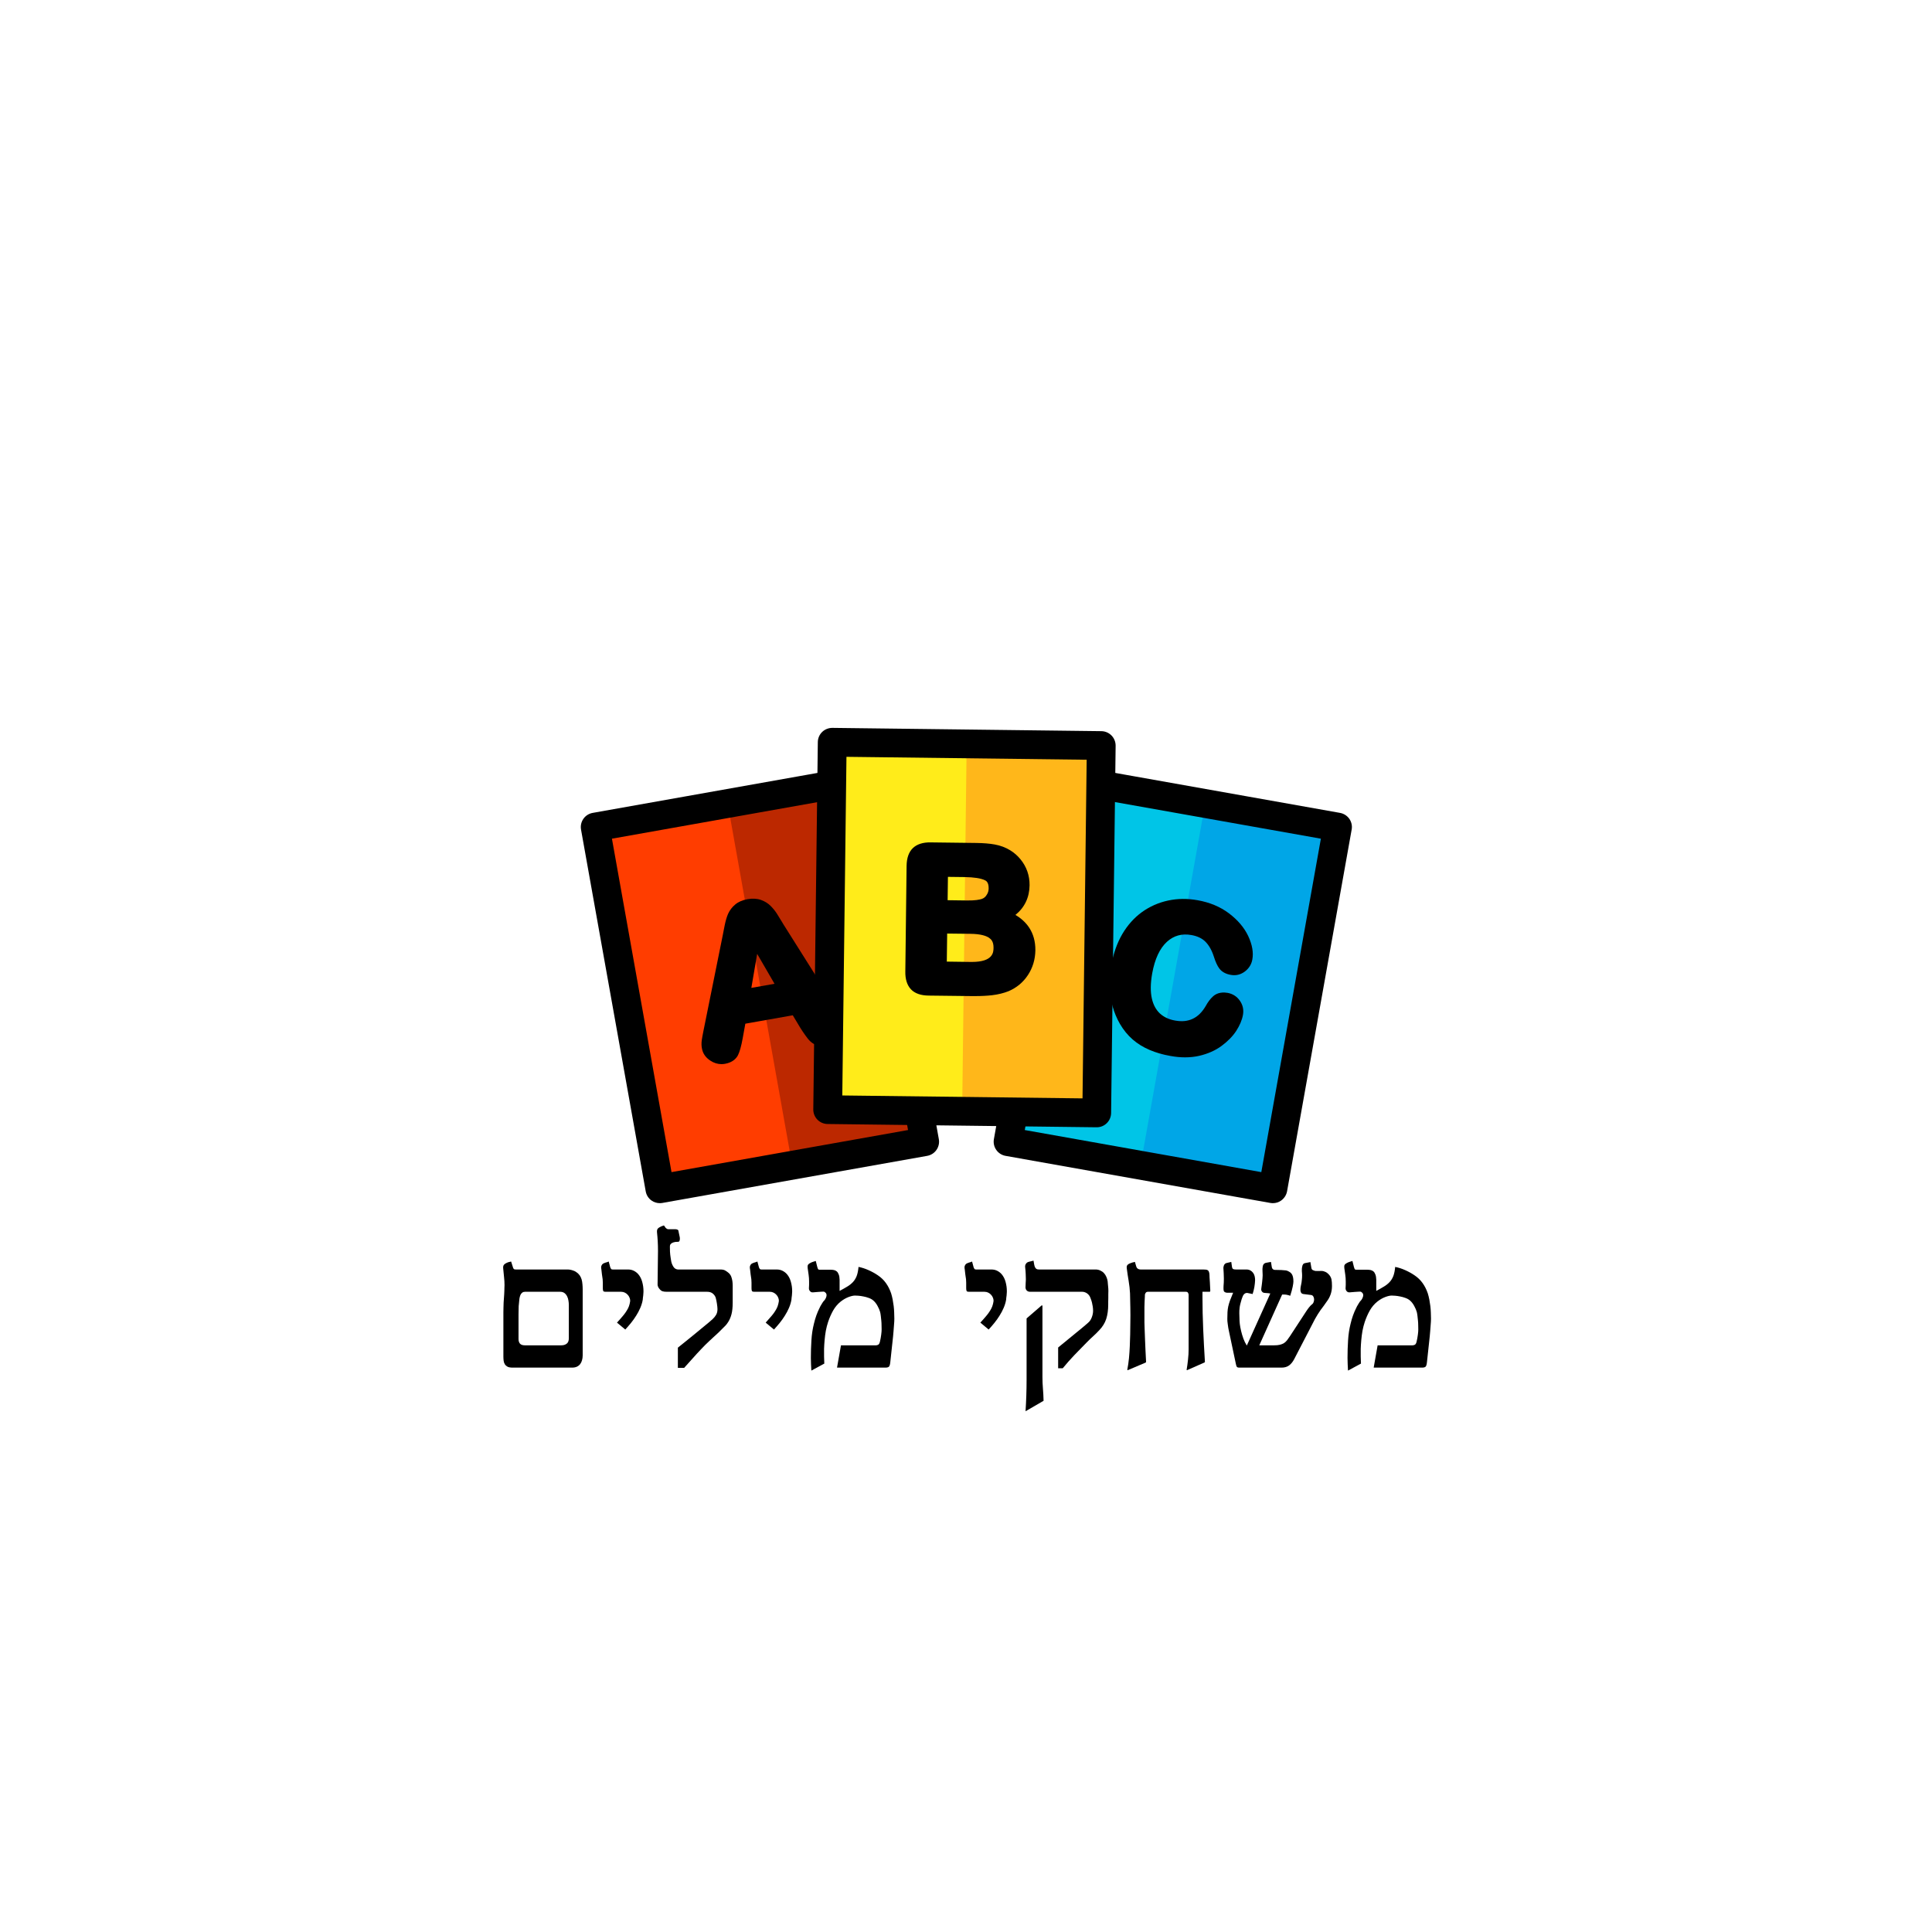 <svg xmlns="http://www.w3.org/2000/svg" xmlns:xlink="http://www.w3.org/1999/xlink" width="500" viewBox="0 0 375 375" height="500" preserveAspectRatio="xMidYMid meet"><defs><g></g><clipPath id="09947208f0"><path d="M 192 148 L 262.5 148 L 262.5 233.531 L 192 233.531 Z M 192 148 " clip-rule="nonzero"></path></clipPath><clipPath id="99c12d5ff6"><path d="M 112.5 148 L 183 148 L 183 233.531 L 112.5 233.531 Z M 112.5 148 " clip-rule="nonzero"></path></clipPath><clipPath id="1740cbd950"><path d="M 157 141.281 L 217 141.281 L 217 219 L 157 219 Z M 157 141.281 " clip-rule="nonzero"></path></clipPath></defs><rect x="-37.5" width="450" fill="#ffffff" y="-37.5" height="450" fill-opacity="1"></rect><rect x="-37.5" width="450" fill="#ffffff" y="-37.5" height="450" fill-opacity="1"></rect><path fill="#00a6e7" d="M 216.301 226.316 L 229.023 155.086 L 260.371 160.66 L 247.645 231.895 Z M 216.301 226.316 " fill-opacity="1" fill-rule="nonzero"></path><path fill="#00c5e7" d="M 195.488 222.617 L 208.215 151.383 L 233.922 155.957 L 221.199 227.188 Z M 195.488 222.617 " fill-opacity="1" fill-rule="nonzero"></path><g clip-path="url(#09947208f0)"><path fill="#000000" d="M 247.074 233.531 C 246.914 233.531 246.746 233.52 246.586 233.492 L 195.18 224.352 C 193.66 224.082 192.645 222.629 192.914 221.113 L 205.457 150.902 C 205.586 150.172 206.004 149.527 206.602 149.098 C 207.211 148.68 207.961 148.512 208.688 148.641 L 260.098 157.781 C 260.824 157.91 261.473 158.328 261.902 158.926 C 262.32 159.535 262.492 160.281 262.359 161.008 L 249.82 231.223 C 249.688 231.949 249.27 232.594 248.672 233.023 C 248.203 233.363 247.645 233.531 247.074 233.531 Z M 198.91 219.34 L 244.82 227.508 L 256.383 162.789 L 210.477 154.625 Z M 198.91 219.34 " fill-opacity="1" fill-rule="nonzero"></path></g><path fill="#000000" d="M 242.266 181.66 C 241.496 180.039 240.25 178.574 238.555 177.289 C 236.855 176.004 234.801 175.148 232.438 174.73 C 230.48 174.383 228.566 174.402 226.75 174.789 C 224.883 175.188 223.168 175.945 221.648 177.039 C 220.133 178.137 218.848 179.578 217.82 181.332 C 216.82 183.055 216.102 185.086 215.691 187.375 C 215.445 188.781 215.336 190.164 215.375 191.469 C 215.414 192.832 215.602 194.09 215.941 195.293 C 216.281 196.52 216.762 197.672 217.379 198.738 C 218.066 199.914 218.895 200.93 219.855 201.766 C 220.801 202.582 221.871 203.25 223.125 203.785 C 224.336 204.305 225.703 204.703 227.188 204.961 C 228.164 205.141 229.113 205.23 230.023 205.23 C 230.98 205.23 231.898 205.133 232.766 204.934 C 234.441 204.543 235.91 203.898 237.117 203 C 238.312 202.113 239.262 201.148 239.941 200.113 C 240.629 199.047 241.078 198 241.258 196.984 C 241.438 195.969 241.227 195.035 240.629 194.199 C 240.07 193.41 239.262 192.895 238.285 192.715 L 238.266 192.715 C 236.816 192.465 235.93 192.953 235.441 193.402 C 234.922 193.867 234.453 194.496 234.023 195.281 C 233.336 196.457 232.496 197.285 231.52 197.742 C 230.531 198.211 229.414 198.328 228.098 198.09 C 226.898 197.883 225.93 197.434 225.141 196.719 C 224.375 196 223.855 195.055 223.574 193.809 C 223.277 192.504 223.297 190.871 223.637 188.949 C 224.145 186.133 225.113 184.059 226.52 182.785 C 227.848 181.59 229.402 181.164 231.258 181.492 C 232.398 181.691 233.316 182.129 233.965 182.777 C 234.652 183.465 235.211 184.438 235.609 185.684 C 235.93 186.699 236.27 187.445 236.656 187.965 C 237.145 188.633 237.914 189.059 238.934 189.23 C 239.91 189.398 240.816 189.18 241.637 188.562 C 242.414 187.973 242.914 187.176 243.074 186.25 C 243.332 184.887 243.055 183.332 242.266 181.66 Z M 242.266 181.66 " fill-opacity="1" fill-rule="nonzero"></path><path fill="#ff3d00" d="M 114.793 160.672 L 146.137 155.098 L 158.855 226.332 L 127.508 231.906 Z M 114.793 160.672 " fill-opacity="1" fill-rule="nonzero"></path><path fill="#bc2800" d="M 141.238 155.957 L 166.945 151.387 L 179.664 222.621 L 153.953 227.191 Z M 141.238 155.957 " fill-opacity="1" fill-rule="nonzero"></path><g clip-path="url(#99c12d5ff6)"><path fill="#000000" d="M 128.074 233.531 C 127.508 233.531 126.949 233.363 126.48 233.035 C 125.871 232.613 125.461 231.969 125.332 231.23 L 112.777 161.02 C 112.508 159.504 113.516 158.051 115.043 157.781 L 166.449 148.641 C 167.18 148.512 167.93 148.68 168.535 149.098 C 169.145 149.516 169.555 150.164 169.684 150.902 L 182.227 221.113 C 182.496 222.629 181.488 224.082 179.961 224.352 L 128.555 233.492 C 128.406 233.52 128.234 233.531 128.074 233.531 Z M 118.777 162.789 L 130.34 227.508 L 176.25 219.34 L 164.684 154.625 Z M 118.777 162.789 " fill-opacity="1" fill-rule="nonzero"></path></g><path fill="#000000" d="M 163.648 198.57 C 163.496 197.781 163.008 196.738 162.129 195.391 L 152.023 179.352 L 151.852 179.062 C 151.434 178.375 151.105 177.828 150.824 177.387 C 150.477 176.84 150.066 176.332 149.617 175.875 C 149.109 175.355 148.469 174.949 147.711 174.68 L 147.691 174.672 C 146.914 174.402 146.035 174.363 145.078 174.531 C 144.102 174.711 143.32 175.047 142.703 175.566 C 142.105 176.062 141.637 176.672 141.324 177.367 C 141.066 177.965 140.848 178.691 140.676 179.539 C 140.617 179.859 140.559 180.156 140.496 180.438 C 140.43 180.812 140.359 181.152 140.297 181.473 L 136.535 200.113 C 136.379 200.91 136.266 201.496 136.207 201.934 C 136.137 202.492 136.148 203 136.238 203.477 C 136.406 204.465 136.957 205.262 137.863 205.859 C 138.543 206.316 139.27 206.547 140.039 206.547 C 140.27 206.547 140.496 206.527 140.727 206.484 L 140.738 206.484 C 142.242 206.207 142.934 205.422 143.25 204.793 C 143.582 204.125 143.879 203.051 144.16 201.508 L 144.668 198.699 L 153.879 197.066 L 155.316 199.465 L 155.324 199.477 C 155.594 199.914 155.895 200.363 156.254 200.871 C 156.664 201.469 157 201.875 157.332 202.172 C 157.711 202.523 158.168 202.77 158.688 202.93 C 159.207 203.09 159.797 203.109 160.414 202.992 C 161.453 202.801 162.34 202.242 162.957 201.367 L 162.969 201.348 C 163.586 200.449 163.816 199.523 163.648 198.57 Z M 150.336 190.953 L 145.836 191.746 L 146.965 185.145 Z M 150.336 190.953 " fill-opacity="1" fill-rule="nonzero"></path><path fill="#ffb71a" d="M 181.777 216.676 L 182.664 144.328 L 214.5 144.719 L 213.613 217.066 Z M 181.777 216.676 " fill-opacity="1" fill-rule="nonzero"></path><path fill="#ffec1a" d="M 160.633 216.422 L 161.52 144.074 L 187.629 144.395 L 186.742 216.742 Z M 160.633 216.422 " fill-opacity="1" fill-rule="nonzero"></path><g clip-path="url(#1740cbd950)"><path fill="#000000" d="M 212.871 218.805 C 212.859 218.805 212.848 218.805 212.84 218.805 L 160.625 218.168 C 159.078 218.145 157.852 216.883 157.859 215.348 L 158.738 144.039 C 158.746 143.301 159.047 142.594 159.574 142.078 C 160.105 141.559 160.824 141.281 161.562 141.281 L 213.777 141.918 C 215.324 141.938 216.551 143.203 216.543 144.738 L 215.664 216.047 C 215.652 216.781 215.355 217.488 214.824 218.008 C 214.305 218.523 213.609 218.805 212.871 218.805 Z M 163.488 212.629 L 210.117 213.195 L 210.922 147.465 L 164.297 146.898 Z M 163.488 212.629 " fill-opacity="1" fill-rule="nonzero"></path></g><path fill="#000000" d="M 197.094 177.586 C 198.871 176.152 199.809 174.203 199.84 171.832 C 199.848 170.895 199.707 170 199.41 169.145 C 199.109 168.297 198.672 167.512 198.09 166.805 C 197.512 166.098 196.836 165.5 196.078 165.039 C 195.168 164.484 194.172 164.113 193.082 163.914 C 192.074 163.734 190.906 163.637 189.492 163.617 L 180.66 163.508 C 179.152 163.477 177.984 163.855 177.188 164.613 C 176.398 165.371 175.988 166.543 175.969 168.078 L 175.723 188.551 C 175.691 190.047 176.059 191.211 176.797 192.008 C 177.547 192.812 178.715 193.23 180.27 193.242 L 188.613 193.34 C 188.82 193.34 189.031 193.34 189.242 193.34 C 190.508 193.34 191.598 193.281 192.555 193.172 C 193.75 193.031 194.82 192.762 195.746 192.395 L 195.766 192.387 C 197.332 191.719 198.602 190.664 199.527 189.25 C 200.457 187.836 200.934 186.23 200.965 184.469 C 201.004 180.922 199.188 178.824 197.094 177.586 Z M 192.844 183.98 C 192.832 184.797 192.805 186.711 188.641 186.711 C 188.582 186.711 188.523 186.711 188.453 186.711 L 183.773 186.648 L 183.844 181.203 L 188.344 181.254 C 190.43 181.273 191.465 181.68 191.977 182.027 L 191.984 182.039 C 192.363 182.289 192.863 182.758 192.844 183.98 Z M 183.934 174.73 L 183.992 170.199 L 187.227 170.238 C 189.051 170.27 190.387 170.469 191.176 170.855 C 191.395 170.965 191.914 171.215 191.895 172.461 C 191.887 172.887 191.785 173.246 191.598 173.566 L 191.566 173.613 C 191.316 174.062 190.996 174.34 190.539 174.492 C 190.098 174.629 189.27 174.801 187.746 174.781 Z M 183.934 174.73 " fill-opacity="1" fill-rule="nonzero"></path><g fill="#000000" fill-opacity="1"><g transform="translate(95.426, 265.454)"><g><path d="M 17.672 -2.359 C 17.672 -2.035 17.629 -1.727 17.547 -1.438 C 17.473 -1.156 17.352 -0.906 17.188 -0.688 C 17.02 -0.469 16.801 -0.297 16.531 -0.172 C 16.27 -0.055 15.953 0 15.578 0 L 4.094 0 C 3.664 0 3.332 -0.055 3.094 -0.172 C 2.863 -0.297 2.688 -0.457 2.562 -0.656 C 2.438 -0.852 2.359 -1.082 2.328 -1.344 C 2.297 -1.613 2.281 -1.891 2.281 -2.172 L 2.281 -10.031 C 2.281 -10.207 2.281 -10.438 2.281 -10.719 C 2.281 -11.008 2.285 -11.316 2.297 -11.641 C 2.305 -11.961 2.316 -12.289 2.328 -12.625 C 2.348 -12.957 2.367 -13.266 2.391 -13.547 C 2.398 -13.766 2.414 -13.992 2.438 -14.234 C 2.457 -14.484 2.469 -14.723 2.469 -14.953 C 2.477 -15.191 2.484 -15.406 2.484 -15.594 C 2.492 -15.781 2.5 -15.922 2.5 -16.016 C 2.5 -16.555 2.469 -17.086 2.406 -17.609 C 2.352 -18.129 2.301 -18.656 2.25 -19.188 C 2.195 -19.582 2.266 -19.863 2.453 -20.031 C 2.641 -20.207 2.926 -20.359 3.312 -20.484 C 3.383 -20.504 3.461 -20.52 3.547 -20.531 C 3.629 -20.539 3.707 -20.562 3.781 -20.594 L 4.172 -19.359 C 4.234 -19.203 4.316 -19.109 4.422 -19.078 C 4.523 -19.055 4.609 -19.047 4.672 -19.047 L 13.812 -19.047 C 14.051 -19.047 14.281 -19.047 14.5 -19.047 C 14.727 -19.055 14.945 -19.047 15.156 -19.016 C 15.363 -18.984 15.57 -18.93 15.781 -18.859 C 16 -18.797 16.211 -18.691 16.422 -18.547 C 16.703 -18.359 16.926 -18.145 17.094 -17.906 C 17.258 -17.664 17.383 -17.398 17.469 -17.109 C 17.551 -16.828 17.602 -16.52 17.625 -16.188 C 17.656 -15.863 17.672 -15.535 17.672 -15.203 Z M 14.984 -5.703 L 14.984 -11.328 C 14.984 -11.441 14.984 -11.566 14.984 -11.703 C 14.992 -11.848 14.992 -12.004 14.984 -12.172 C 14.984 -12.441 14.957 -12.723 14.906 -13.016 C 14.863 -13.305 14.781 -13.578 14.656 -13.828 C 14.531 -14.086 14.359 -14.301 14.141 -14.469 C 13.922 -14.633 13.645 -14.719 13.312 -14.719 L 6.469 -14.719 C 6.258 -14.719 6.086 -14.664 5.953 -14.562 C 5.816 -14.457 5.707 -14.328 5.625 -14.172 C 5.551 -14.016 5.492 -13.848 5.453 -13.672 C 5.41 -13.504 5.383 -13.348 5.375 -13.203 C 5.32 -12.773 5.281 -12.348 5.25 -11.922 C 5.227 -11.504 5.219 -10.973 5.219 -10.328 L 5.219 -5.562 C 5.219 -5.176 5.312 -4.875 5.5 -4.656 C 5.695 -4.438 6.008 -4.328 6.438 -4.328 L 13.531 -4.328 C 13.945 -4.328 14.289 -4.43 14.562 -4.641 C 14.844 -4.848 14.984 -5.203 14.984 -5.703 Z M 14.984 -5.703 "></path></g></g></g><g fill="#000000" fill-opacity="1"><g transform="translate(115.351, 265.454)"><g><path d="M 9.547 -14.75 C 9.547 -14.688 9.539 -14.586 9.531 -14.453 C 9.531 -14.316 9.52 -14.172 9.5 -14.016 C 9.477 -13.859 9.457 -13.703 9.438 -13.547 C 9.426 -13.398 9.414 -13.273 9.406 -13.172 C 9.312 -12.629 9.148 -12.098 8.922 -11.578 C 8.703 -11.066 8.438 -10.566 8.125 -10.078 C 7.82 -9.586 7.488 -9.117 7.125 -8.672 C 6.758 -8.223 6.391 -7.797 6.016 -7.391 L 4.406 -8.734 C 4.789 -9.148 5.172 -9.582 5.547 -10.031 C 5.93 -10.477 6.258 -10.957 6.531 -11.469 C 6.602 -11.594 6.664 -11.734 6.719 -11.891 C 6.781 -12.055 6.828 -12.211 6.859 -12.359 C 6.898 -12.504 6.926 -12.633 6.938 -12.75 C 6.957 -12.875 6.969 -12.953 6.969 -12.984 C 6.969 -13.191 6.922 -13.398 6.828 -13.609 C 6.742 -13.816 6.625 -14 6.469 -14.156 C 6.32 -14.32 6.141 -14.457 5.922 -14.562 C 5.711 -14.664 5.477 -14.719 5.219 -14.719 L 2.156 -14.719 C 1.945 -14.719 1.812 -14.766 1.75 -14.859 C 1.688 -14.961 1.656 -15.141 1.656 -15.391 L 1.656 -16.484 C 1.656 -16.555 1.648 -16.66 1.641 -16.797 C 1.641 -16.93 1.633 -17.047 1.625 -17.141 C 1.57 -17.43 1.523 -17.754 1.484 -18.109 C 1.453 -18.461 1.414 -18.785 1.375 -19.078 C 1.312 -19.367 1.316 -19.602 1.391 -19.781 C 1.461 -19.957 1.562 -20.086 1.688 -20.172 C 1.738 -20.211 1.812 -20.25 1.906 -20.281 C 2 -20.32 2.098 -20.359 2.203 -20.391 C 2.316 -20.422 2.426 -20.453 2.531 -20.484 C 2.633 -20.523 2.723 -20.562 2.797 -20.594 L 3.109 -19.438 C 3.141 -19.352 3.188 -19.266 3.25 -19.172 C 3.312 -19.086 3.414 -19.047 3.562 -19.047 L 6.531 -19.047 C 6.969 -19.047 7.348 -18.961 7.672 -18.797 C 8.004 -18.629 8.285 -18.414 8.516 -18.156 C 8.879 -17.738 9.141 -17.238 9.297 -16.656 C 9.461 -16.07 9.547 -15.473 9.547 -14.859 Z M 9.547 -14.75 "></path></g></g></g><g fill="#000000" fill-opacity="1"><g transform="translate(126.574, 265.454)"><g><path d="M 15.641 -12.641 C 15.641 -11.703 15.562 -10.941 15.406 -10.359 C 15.258 -9.785 15.039 -9.273 14.75 -8.828 C 14.602 -8.598 14.445 -8.391 14.281 -8.203 C 14.113 -8.016 13.898 -7.801 13.641 -7.562 C 13.398 -7.32 13.145 -7.066 12.875 -6.797 C 12.602 -6.535 12.289 -6.25 11.938 -5.938 C 11.664 -5.695 11.383 -5.438 11.094 -5.156 C 10.801 -4.883 10.516 -4.609 10.234 -4.328 C 9.961 -4.047 9.695 -3.77 9.438 -3.5 C 9.176 -3.227 8.938 -2.973 8.719 -2.734 C 8.406 -2.391 8.031 -1.973 7.594 -1.484 C 7.156 -0.992 6.695 -0.484 6.219 0.047 L 5 0.047 L 5 -3.875 C 5.301 -4.113 5.645 -4.391 6.031 -4.703 C 6.426 -5.023 6.828 -5.348 7.234 -5.672 C 7.648 -6.004 8.047 -6.328 8.422 -6.641 C 8.797 -6.953 9.125 -7.223 9.406 -7.453 C 9.469 -7.504 9.586 -7.602 9.766 -7.75 C 9.941 -7.906 10.145 -8.07 10.375 -8.25 C 10.613 -8.438 10.852 -8.633 11.094 -8.844 C 11.344 -9.062 11.566 -9.258 11.766 -9.438 C 12.035 -9.688 12.254 -9.957 12.422 -10.25 C 12.598 -10.551 12.688 -10.922 12.688 -11.359 C 12.688 -11.492 12.676 -11.656 12.656 -11.844 C 12.633 -12.039 12.609 -12.238 12.578 -12.438 C 12.547 -12.645 12.508 -12.848 12.469 -13.047 C 12.426 -13.254 12.379 -13.445 12.328 -13.625 C 12.191 -13.957 11.988 -14.223 11.719 -14.422 C 11.457 -14.617 11.117 -14.719 10.703 -14.719 L 2.828 -14.719 C 2.492 -14.719 2.219 -14.754 2 -14.828 C 1.789 -14.898 1.582 -15.07 1.375 -15.344 C 1.289 -15.438 1.219 -15.555 1.156 -15.703 C 1.094 -15.859 1.062 -15.984 1.062 -16.078 L 1.141 -22.531 L 1.141 -22.734 C 1.141 -23.305 1.125 -23.883 1.094 -24.469 C 1.062 -25.062 1.016 -25.648 0.953 -26.234 C 0.922 -26.586 0.973 -26.836 1.109 -26.984 C 1.254 -27.141 1.484 -27.285 1.797 -27.422 C 1.941 -27.461 2.102 -27.52 2.281 -27.594 L 2.438 -27.422 C 2.488 -27.316 2.551 -27.223 2.625 -27.141 C 2.707 -27.055 2.773 -27 2.828 -26.969 C 2.93 -26.895 3.047 -26.859 3.172 -26.859 L 4.562 -26.859 C 4.75 -26.859 4.922 -26.797 5.078 -26.672 C 5.148 -26.359 5.207 -26.086 5.25 -25.859 C 5.301 -25.641 5.344 -25.441 5.375 -25.266 C 5.406 -25.055 5.395 -24.863 5.344 -24.688 C 5.301 -24.508 5.203 -24.422 5.047 -24.422 C 4.691 -24.422 4.41 -24.391 4.203 -24.328 C 3.992 -24.266 3.828 -24.18 3.703 -24.078 C 3.617 -24.004 3.555 -23.926 3.516 -23.844 C 3.473 -23.758 3.453 -23.633 3.453 -23.469 C 3.453 -23.227 3.457 -22.91 3.469 -22.516 C 3.488 -22.129 3.535 -21.707 3.609 -21.25 C 3.641 -21.039 3.676 -20.816 3.719 -20.578 C 3.77 -20.348 3.844 -20.133 3.938 -19.938 C 4.031 -19.738 4.133 -19.566 4.25 -19.422 C 4.375 -19.273 4.523 -19.172 4.703 -19.109 C 4.805 -19.078 4.898 -19.055 4.984 -19.047 C 5.066 -19.047 5.16 -19.047 5.266 -19.047 L 13.25 -19.047 C 13.625 -19.047 13.922 -18.988 14.141 -18.875 C 14.367 -18.758 14.617 -18.582 14.891 -18.344 C 15.098 -18.156 15.254 -17.926 15.359 -17.656 C 15.461 -17.383 15.535 -17.102 15.578 -16.812 C 15.617 -16.52 15.641 -16.223 15.641 -15.922 C 15.641 -15.617 15.641 -15.344 15.641 -15.094 Z M 15.641 -12.641 "></path></g></g></g><g fill="#000000" fill-opacity="1"><g transform="translate(144.211, 265.454)"><g><path d="M 9.547 -14.75 C 9.547 -14.688 9.539 -14.586 9.531 -14.453 C 9.531 -14.316 9.52 -14.172 9.5 -14.016 C 9.477 -13.859 9.457 -13.703 9.438 -13.547 C 9.426 -13.398 9.414 -13.273 9.406 -13.172 C 9.312 -12.629 9.148 -12.098 8.922 -11.578 C 8.703 -11.066 8.438 -10.566 8.125 -10.078 C 7.82 -9.586 7.488 -9.117 7.125 -8.672 C 6.758 -8.223 6.391 -7.797 6.016 -7.391 L 4.406 -8.734 C 4.789 -9.148 5.172 -9.582 5.547 -10.031 C 5.93 -10.477 6.258 -10.957 6.531 -11.469 C 6.602 -11.594 6.664 -11.734 6.719 -11.891 C 6.781 -12.055 6.828 -12.211 6.859 -12.359 C 6.898 -12.504 6.926 -12.633 6.938 -12.75 C 6.957 -12.875 6.969 -12.953 6.969 -12.984 C 6.969 -13.191 6.922 -13.398 6.828 -13.609 C 6.742 -13.816 6.625 -14 6.469 -14.156 C 6.32 -14.32 6.141 -14.457 5.922 -14.562 C 5.711 -14.664 5.477 -14.719 5.219 -14.719 L 2.156 -14.719 C 1.945 -14.719 1.812 -14.766 1.75 -14.859 C 1.688 -14.961 1.656 -15.141 1.656 -15.391 L 1.656 -16.484 C 1.656 -16.555 1.648 -16.66 1.641 -16.797 C 1.641 -16.93 1.633 -17.047 1.625 -17.141 C 1.57 -17.43 1.523 -17.754 1.484 -18.109 C 1.453 -18.461 1.414 -18.785 1.375 -19.078 C 1.312 -19.367 1.316 -19.602 1.391 -19.781 C 1.461 -19.957 1.562 -20.086 1.688 -20.172 C 1.738 -20.211 1.812 -20.25 1.906 -20.281 C 2 -20.32 2.098 -20.359 2.203 -20.391 C 2.316 -20.422 2.426 -20.453 2.531 -20.484 C 2.633 -20.523 2.723 -20.562 2.797 -20.594 L 3.109 -19.438 C 3.141 -19.352 3.188 -19.266 3.25 -19.172 C 3.312 -19.086 3.414 -19.047 3.562 -19.047 L 6.531 -19.047 C 6.969 -19.047 7.348 -18.961 7.672 -18.797 C 8.004 -18.629 8.285 -18.414 8.516 -18.156 C 8.879 -17.738 9.141 -17.238 9.297 -16.656 C 9.461 -16.07 9.547 -15.473 9.547 -14.859 Z M 9.547 -14.75 "></path></g></g></g><g fill="#000000" fill-opacity="1"><g transform="translate(155.435, 265.454)"><g><path d="M 18.156 -9.516 C 18.156 -9.391 18.148 -9.203 18.141 -8.953 C 18.129 -8.711 18.109 -8.43 18.078 -8.109 C 18.055 -7.785 18.031 -7.441 18 -7.078 C 17.969 -6.711 17.938 -6.359 17.906 -6.016 L 17.375 -1.094 C 17.332 -0.645 17.25 -0.348 17.125 -0.203 C 17 -0.066 16.766 0 16.422 0 L 7.031 0 L 7.797 -4.328 L 14.594 -4.328 C 14.719 -4.328 14.859 -4.363 15.016 -4.438 C 15.172 -4.52 15.285 -4.719 15.359 -5.031 C 15.41 -5.238 15.457 -5.461 15.5 -5.703 C 15.539 -5.953 15.578 -6.188 15.609 -6.406 C 15.641 -6.625 15.66 -6.82 15.672 -7 C 15.68 -7.188 15.688 -7.328 15.688 -7.422 C 15.688 -7.648 15.68 -7.914 15.672 -8.219 C 15.672 -8.52 15.656 -8.82 15.625 -9.125 C 15.602 -9.426 15.57 -9.723 15.531 -10.016 C 15.5 -10.305 15.457 -10.555 15.406 -10.766 C 15.301 -11.148 15.133 -11.547 14.906 -11.953 C 14.688 -12.367 14.426 -12.711 14.125 -12.984 C 13.875 -13.211 13.57 -13.391 13.219 -13.516 C 12.863 -13.648 12.508 -13.75 12.156 -13.812 C 11.812 -13.883 11.488 -13.93 11.188 -13.953 C 10.895 -13.973 10.672 -13.984 10.516 -13.984 C 10.18 -13.984 9.754 -13.883 9.234 -13.688 C 8.723 -13.488 8.223 -13.195 7.734 -12.812 C 7.16 -12.352 6.676 -11.781 6.281 -11.094 C 5.895 -10.406 5.566 -9.66 5.297 -8.859 C 5.117 -8.316 4.973 -7.75 4.859 -7.156 C 4.754 -6.562 4.676 -5.969 4.625 -5.375 C 4.57 -4.781 4.535 -4.207 4.516 -3.656 C 4.504 -3.102 4.504 -2.598 4.516 -2.141 L 4.562 -0.781 L 2.047 0.578 C 2.023 0.18 2.004 -0.223 1.984 -0.641 C 1.961 -1.066 1.953 -1.477 1.953 -1.875 C 1.953 -3.039 1.988 -4.191 2.062 -5.328 C 2.133 -6.473 2.297 -7.535 2.547 -8.516 C 2.672 -9.055 2.828 -9.594 3.016 -10.125 C 3.211 -10.664 3.41 -11.129 3.609 -11.516 C 3.66 -11.629 3.723 -11.758 3.797 -11.906 C 3.879 -12.051 3.961 -12.191 4.047 -12.328 C 4.129 -12.461 4.207 -12.586 4.281 -12.703 C 4.363 -12.828 4.441 -12.922 4.516 -12.984 C 4.629 -13.098 4.738 -13.258 4.844 -13.469 C 4.945 -13.688 5 -13.879 5 -14.047 C 5 -14.254 4.93 -14.422 4.797 -14.547 C 4.672 -14.68 4.539 -14.75 4.406 -14.75 C 4.363 -14.75 4.227 -14.742 4 -14.734 C 3.781 -14.723 3.551 -14.707 3.312 -14.688 C 3.02 -14.656 2.703 -14.629 2.359 -14.609 C 2.129 -14.586 1.938 -14.664 1.781 -14.844 C 1.633 -15.02 1.566 -15.211 1.578 -15.422 C 1.609 -15.836 1.617 -16.27 1.609 -16.719 C 1.609 -17.176 1.578 -17.613 1.516 -18.031 L 1.328 -19.359 C 1.297 -19.629 1.32 -19.832 1.406 -19.969 C 1.5 -20.102 1.645 -20.219 1.844 -20.312 C 2.031 -20.414 2.203 -20.488 2.359 -20.531 C 2.516 -20.582 2.695 -20.641 2.906 -20.703 L 3.203 -19.516 C 3.273 -19.234 3.359 -19.07 3.453 -19.031 C 3.555 -19 3.703 -18.988 3.891 -19 L 5.812 -19 C 6.031 -19 6.238 -18.977 6.438 -18.938 C 6.645 -18.895 6.828 -18.805 6.984 -18.672 C 7.141 -18.535 7.266 -18.336 7.359 -18.078 C 7.461 -17.828 7.52 -17.492 7.531 -17.078 C 7.531 -16.992 7.531 -16.879 7.531 -16.734 C 7.531 -16.586 7.531 -16.441 7.531 -16.297 C 7.531 -16.148 7.531 -16.016 7.531 -15.891 C 7.531 -15.766 7.531 -15.68 7.531 -15.641 L 7.531 -14.891 C 8.082 -15.18 8.57 -15.457 9 -15.719 C 9.438 -15.977 9.805 -16.27 10.109 -16.594 C 10.422 -16.926 10.664 -17.32 10.844 -17.781 C 11.02 -18.25 11.141 -18.836 11.203 -19.547 C 11.816 -19.43 12.453 -19.227 13.109 -18.938 C 13.773 -18.645 14.391 -18.305 14.953 -17.922 C 15.578 -17.504 16.098 -17.004 16.516 -16.422 C 16.93 -15.848 17.27 -15.18 17.531 -14.422 C 17.645 -14.055 17.742 -13.66 17.828 -13.234 C 17.91 -12.805 17.977 -12.375 18.031 -11.938 C 18.082 -11.508 18.113 -11.086 18.125 -10.672 C 18.145 -10.254 18.156 -9.867 18.156 -9.516 Z M 18.156 -9.516 "></path></g></g></g><g fill="#000000" fill-opacity="1"><g transform="translate(175.396, 265.454)"><g></g></g></g><g fill="#000000" fill-opacity="1"><g transform="translate(185.881, 265.454)"><g><path d="M 9.547 -14.75 C 9.547 -14.688 9.539 -14.586 9.531 -14.453 C 9.531 -14.316 9.52 -14.172 9.5 -14.016 C 9.477 -13.859 9.457 -13.703 9.438 -13.547 C 9.426 -13.398 9.414 -13.273 9.406 -13.172 C 9.312 -12.629 9.148 -12.098 8.922 -11.578 C 8.703 -11.066 8.438 -10.566 8.125 -10.078 C 7.82 -9.586 7.488 -9.117 7.125 -8.672 C 6.758 -8.223 6.391 -7.797 6.016 -7.391 L 4.406 -8.734 C 4.789 -9.148 5.172 -9.582 5.547 -10.031 C 5.93 -10.477 6.258 -10.957 6.531 -11.469 C 6.602 -11.594 6.664 -11.734 6.719 -11.891 C 6.781 -12.055 6.828 -12.211 6.859 -12.359 C 6.898 -12.504 6.926 -12.633 6.938 -12.75 C 6.957 -12.875 6.969 -12.953 6.969 -12.984 C 6.969 -13.191 6.922 -13.398 6.828 -13.609 C 6.742 -13.816 6.625 -14 6.469 -14.156 C 6.32 -14.32 6.141 -14.457 5.922 -14.562 C 5.711 -14.664 5.477 -14.719 5.219 -14.719 L 2.156 -14.719 C 1.945 -14.719 1.812 -14.766 1.75 -14.859 C 1.688 -14.961 1.656 -15.141 1.656 -15.391 L 1.656 -16.484 C 1.656 -16.555 1.648 -16.66 1.641 -16.797 C 1.641 -16.93 1.633 -17.047 1.625 -17.141 C 1.57 -17.43 1.523 -17.754 1.484 -18.109 C 1.453 -18.461 1.414 -18.785 1.375 -19.078 C 1.312 -19.367 1.316 -19.602 1.391 -19.781 C 1.461 -19.957 1.562 -20.086 1.688 -20.172 C 1.738 -20.211 1.812 -20.25 1.906 -20.281 C 2 -20.32 2.098 -20.359 2.203 -20.391 C 2.316 -20.422 2.426 -20.453 2.531 -20.484 C 2.633 -20.523 2.723 -20.562 2.797 -20.594 L 3.109 -19.438 C 3.141 -19.352 3.188 -19.266 3.25 -19.172 C 3.312 -19.086 3.414 -19.047 3.562 -19.047 L 6.531 -19.047 C 6.969 -19.047 7.348 -18.961 7.672 -18.797 C 8.004 -18.629 8.285 -18.414 8.516 -18.156 C 8.879 -17.738 9.141 -17.238 9.297 -16.656 C 9.461 -16.07 9.547 -15.473 9.547 -14.859 Z M 9.547 -14.75 "></path></g></g></g><g fill="#000000" fill-opacity="1"><g transform="translate(197.104, 265.454)"><g><path d="M 18.031 -14.891 C 18.031 -14.703 18.023 -14.484 18.016 -14.234 C 18.016 -13.992 18.016 -13.742 18.016 -13.484 C 18.016 -13.234 18.008 -13 18 -12.781 C 18 -12.57 18 -12.395 18 -12.25 C 18 -11.176 17.867 -10.238 17.609 -9.438 C 17.348 -8.645 16.898 -7.922 16.266 -7.266 C 15.848 -6.816 15.441 -6.414 15.047 -6.062 C 14.648 -5.707 14.234 -5.305 13.797 -4.859 C 12.984 -4.035 12.188 -3.219 11.406 -2.406 C 10.633 -1.594 9.891 -0.75 9.172 0.125 L 8.281 0.125 L 8.281 -3.906 C 8.52 -4.102 8.75 -4.289 8.969 -4.469 C 9.188 -4.645 9.41 -4.828 9.641 -5.016 C 9.867 -5.211 10.109 -5.41 10.359 -5.609 C 10.609 -5.816 10.891 -6.047 11.203 -6.297 C 11.398 -6.453 11.633 -6.645 11.906 -6.875 C 12.188 -7.102 12.469 -7.332 12.75 -7.562 C 13.031 -7.801 13.289 -8.02 13.531 -8.219 C 13.781 -8.426 13.977 -8.598 14.125 -8.734 C 14.426 -8.992 14.656 -9.336 14.812 -9.766 C 14.977 -10.191 15.062 -10.613 15.062 -11.031 C 15.062 -11.301 15.039 -11.57 15 -11.844 C 14.957 -12.125 14.906 -12.391 14.844 -12.641 C 14.781 -12.891 14.707 -13.117 14.625 -13.328 C 14.551 -13.547 14.473 -13.727 14.391 -13.875 C 14.223 -14.145 14.008 -14.352 13.75 -14.5 C 13.488 -14.645 13.223 -14.719 12.953 -14.719 L 2.859 -14.719 C 2.555 -14.719 2.32 -14.812 2.156 -15 C 1.988 -15.195 1.922 -15.445 1.953 -15.75 L 1.984 -16.531 C 1.984 -16.633 1.988 -16.711 2 -16.766 C 2.008 -16.816 2.016 -16.941 2.016 -17.141 C 2.016 -17.453 2.004 -17.797 1.984 -18.172 C 1.973 -18.547 1.938 -18.992 1.875 -19.516 C 1.852 -19.766 1.906 -19.977 2.031 -20.156 C 2.156 -20.344 2.332 -20.469 2.562 -20.531 L 3.5 -20.766 C 3.551 -20.504 3.594 -20.266 3.625 -20.047 C 3.664 -19.828 3.719 -19.645 3.781 -19.5 C 3.852 -19.352 3.945 -19.238 4.062 -19.156 C 4.176 -19.082 4.344 -19.047 4.562 -19.047 L 15.562 -19.047 C 15.895 -19.047 16.195 -18.977 16.469 -18.844 C 16.75 -18.719 16.984 -18.551 17.172 -18.344 C 17.367 -18.133 17.523 -17.891 17.641 -17.609 C 17.766 -17.336 17.848 -17.051 17.891 -16.75 C 17.898 -16.656 17.91 -16.531 17.922 -16.375 C 17.93 -16.219 17.945 -16.051 17.969 -15.875 C 17.988 -15.707 18.004 -15.535 18.016 -15.359 C 18.023 -15.18 18.031 -15.023 18.031 -14.891 Z M 5.453 6.438 L 1.953 8.469 C 2.086 6.438 2.156 4.395 2.156 2.344 L 2.156 -9.547 L 5.062 -12.062 L 5.234 -12.062 L 5.234 1.859 C 5.234 2.609 5.266 3.344 5.328 4.062 C 5.391 4.781 5.43 5.57 5.453 6.438 Z M 5.453 6.438 "></path></g></g></g><g fill="#000000" fill-opacity="1"><g transform="translate(216.993, 265.454)"><g><path d="M 17.922 -15.016 C 17.922 -14.848 17.906 -14.754 17.875 -14.734 C 17.844 -14.723 17.742 -14.719 17.578 -14.719 L 16.406 -14.719 L 16.406 -13.719 C 16.406 -11.656 16.453 -9.562 16.547 -7.438 C 16.641 -5.312 16.75 -3.238 16.875 -1.219 C 16.883 -1.125 16.879 -1.066 16.859 -1.047 C 16.836 -1.035 16.805 -1.016 16.766 -0.984 L 13.406 0.5 L 13.328 0.438 C 13.379 0.145 13.426 -0.16 13.469 -0.484 C 13.52 -0.816 13.562 -1.156 13.594 -1.5 C 13.633 -1.852 13.664 -2.207 13.688 -2.562 C 13.707 -2.914 13.719 -3.254 13.719 -3.578 L 13.719 -14.156 C 13.719 -14.25 13.68 -14.363 13.609 -14.5 C 13.547 -14.645 13.41 -14.719 13.203 -14.719 L 5.812 -14.719 C 5.633 -14.719 5.5 -14.66 5.406 -14.547 C 5.32 -14.441 5.266 -14.312 5.234 -14.156 C 5.223 -14.133 5.219 -14.109 5.219 -14.078 C 5.227 -14.047 5.234 -14.016 5.234 -13.984 C 5.203 -13.555 5.18 -13.16 5.172 -12.797 C 5.16 -12.441 5.148 -12.086 5.141 -11.734 C 5.141 -11.391 5.141 -11.035 5.141 -10.672 C 5.141 -10.316 5.141 -9.93 5.141 -9.516 C 5.141 -9.348 5.141 -9.102 5.141 -8.781 C 5.148 -8.457 5.16 -8.098 5.172 -7.703 C 5.191 -7.305 5.207 -6.891 5.219 -6.453 C 5.227 -6.023 5.242 -5.613 5.266 -5.219 C 5.285 -4.82 5.301 -4.461 5.312 -4.141 C 5.32 -3.816 5.332 -3.566 5.344 -3.391 L 5.453 -1.266 C 5.461 -1.148 5.457 -1.07 5.438 -1.031 C 5.414 -1 5.375 -0.973 5.312 -0.953 L 1.891 0.5 L 1.812 0.438 C 1.957 -0.32 2.066 -1.082 2.141 -1.844 C 2.211 -2.602 2.266 -3.363 2.297 -4.125 C 2.336 -4.895 2.363 -5.66 2.375 -6.422 C 2.383 -7.191 2.395 -7.961 2.406 -8.734 C 2.426 -9.691 2.426 -10.645 2.406 -11.594 C 2.395 -12.539 2.375 -13.484 2.344 -14.422 C 2.301 -15.234 2.211 -16.035 2.078 -16.828 C 1.941 -17.629 1.82 -18.426 1.719 -19.219 C 1.656 -19.594 1.727 -19.859 1.938 -20.016 C 2.145 -20.172 2.438 -20.301 2.812 -20.406 L 3.297 -20.516 L 3.516 -19.75 C 3.578 -19.5 3.688 -19.316 3.844 -19.203 C 4 -19.098 4.172 -19.047 4.359 -19.047 L 16.547 -19.047 C 16.773 -19.047 16.961 -19.035 17.109 -19.016 C 17.266 -18.992 17.383 -18.945 17.469 -18.875 C 17.562 -18.801 17.629 -18.695 17.672 -18.562 C 17.723 -18.426 17.754 -18.238 17.766 -18 C 17.766 -17.957 17.77 -17.789 17.781 -17.5 C 17.801 -17.219 17.82 -16.906 17.844 -16.562 C 17.863 -16.219 17.879 -15.891 17.891 -15.578 C 17.91 -15.273 17.922 -15.086 17.922 -15.016 Z M 17.922 -15.016 "></path></g></g></g><g fill="#000000" fill-opacity="1"><g transform="translate(236.27, 265.454)"><g><path d="M 22.266 -15.828 C 22.266 -15.242 22.176 -14.703 22 -14.203 C 21.82 -13.703 21.578 -13.25 21.266 -12.844 C 21.066 -12.562 20.867 -12.281 20.672 -12 C 20.473 -11.727 20.27 -11.457 20.062 -11.188 C 19.863 -10.895 19.672 -10.602 19.484 -10.312 C 19.297 -10.02 19.125 -9.727 18.969 -9.438 L 14.938 -1.656 C 14.656 -1.113 14.32 -0.703 13.938 -0.422 C 13.551 -0.141 13.066 0 12.484 0 L 4.312 0 C 4.039 0 3.867 -0.051 3.797 -0.156 C 3.723 -0.27 3.66 -0.461 3.609 -0.734 L 2.25 -7.156 C 2.219 -7.312 2.18 -7.492 2.141 -7.703 C 2.109 -7.922 2.078 -8.141 2.047 -8.359 C 2.016 -8.586 1.988 -8.797 1.969 -8.984 C 1.957 -9.18 1.953 -9.332 1.953 -9.438 C 1.953 -9.945 1.961 -10.383 1.984 -10.75 C 2.004 -11.125 2.051 -11.488 2.125 -11.844 C 2.207 -12.207 2.32 -12.598 2.469 -13.016 C 2.625 -13.43 2.828 -13.938 3.078 -14.531 L 2.016 -14.531 C 1.879 -14.531 1.754 -14.547 1.641 -14.578 C 1.535 -14.609 1.43 -14.672 1.328 -14.766 C 1.223 -14.879 1.188 -15.234 1.219 -15.828 C 1.238 -16.055 1.254 -16.289 1.266 -16.531 C 1.273 -16.77 1.281 -17.008 1.281 -17.25 C 1.281 -17.613 1.27 -17.973 1.25 -18.328 C 1.227 -18.691 1.207 -19.035 1.188 -19.359 C 1.188 -19.422 1.195 -19.5 1.219 -19.594 C 1.238 -19.695 1.27 -19.797 1.312 -19.891 C 1.363 -19.992 1.43 -20.082 1.516 -20.156 C 1.598 -20.238 1.707 -20.289 1.844 -20.312 L 2.719 -20.516 L 2.859 -19.547 C 2.898 -19.328 2.977 -19.188 3.094 -19.125 C 3.219 -19.07 3.398 -19.047 3.641 -19.047 L 5.656 -19.047 C 5.945 -19.047 6.195 -18.988 6.406 -18.875 C 6.613 -18.77 6.789 -18.617 6.938 -18.422 C 7.082 -18.234 7.188 -18.016 7.25 -17.766 C 7.312 -17.523 7.344 -17.258 7.344 -16.969 C 7.344 -16.781 7.328 -16.57 7.297 -16.344 C 7.273 -16.113 7.242 -15.879 7.203 -15.641 C 7.16 -15.398 7.109 -15.16 7.047 -14.922 C 6.984 -14.691 6.922 -14.477 6.859 -14.281 C 6.785 -14.312 6.719 -14.328 6.656 -14.328 C 6.602 -14.336 6.551 -14.348 6.5 -14.359 C 6.414 -14.367 6.285 -14.395 6.109 -14.438 C 5.941 -14.477 5.836 -14.5 5.797 -14.5 C 5.629 -14.5 5.488 -14.461 5.375 -14.391 C 5.258 -14.316 5.16 -14.219 5.078 -14.094 C 5.004 -13.977 4.941 -13.848 4.891 -13.703 C 4.836 -13.555 4.785 -13.414 4.734 -13.281 C 4.641 -12.957 4.551 -12.641 4.469 -12.328 C 4.395 -12.016 4.352 -11.789 4.344 -11.656 C 4.289 -11.238 4.27 -10.852 4.281 -10.5 C 4.301 -10.145 4.312 -9.828 4.312 -9.547 L 4.312 -9.469 C 4.312 -9.219 4.332 -8.883 4.375 -8.469 C 4.426 -8.062 4.508 -7.613 4.625 -7.125 C 4.738 -6.645 4.883 -6.156 5.062 -5.656 C 5.238 -5.164 5.461 -4.707 5.734 -4.281 L 10.297 -14.391 C 9.973 -14.441 9.738 -14.469 9.594 -14.469 C 9.457 -14.477 9.328 -14.488 9.203 -14.5 C 9.035 -14.508 8.906 -14.551 8.812 -14.625 C 8.719 -14.707 8.645 -14.797 8.594 -14.891 C 8.551 -14.992 8.531 -15.098 8.531 -15.203 C 8.531 -15.305 8.539 -15.398 8.562 -15.484 C 8.582 -15.641 8.609 -15.828 8.641 -16.047 C 8.672 -16.266 8.695 -16.484 8.719 -16.703 C 8.738 -16.93 8.758 -17.148 8.781 -17.359 C 8.801 -17.566 8.812 -17.754 8.812 -17.922 C 8.812 -18.203 8.801 -18.473 8.781 -18.734 C 8.758 -18.992 8.77 -19.266 8.812 -19.547 C 8.863 -20.023 9.109 -20.297 9.547 -20.359 L 10.422 -20.516 L 10.578 -19.578 C 10.598 -19.379 10.672 -19.223 10.797 -19.109 C 10.922 -19.004 11.062 -18.957 11.219 -18.969 C 11.438 -18.969 11.648 -18.961 11.859 -18.953 C 12.066 -18.953 12.273 -18.945 12.484 -18.938 C 12.641 -18.914 12.816 -18.898 13.016 -18.891 C 13.211 -18.891 13.391 -18.863 13.547 -18.812 C 13.711 -18.75 13.867 -18.672 14.016 -18.578 C 14.172 -18.492 14.305 -18.375 14.422 -18.219 C 14.535 -18.07 14.625 -17.875 14.688 -17.625 C 14.75 -17.375 14.781 -17.07 14.781 -16.719 C 14.781 -16.52 14.734 -16.18 14.641 -15.703 C 14.547 -15.234 14.383 -14.645 14.156 -13.938 C 14.02 -14 13.879 -14.047 13.734 -14.078 C 13.598 -14.117 13.484 -14.145 13.391 -14.156 C 13.266 -14.176 13.133 -14.188 13 -14.188 C 12.875 -14.188 12.738 -14.188 12.594 -14.188 L 8.156 -4.328 L 11.078 -4.328 C 11.504 -4.328 11.863 -4.363 12.156 -4.438 C 12.457 -4.508 12.719 -4.613 12.938 -4.75 C 13.164 -4.895 13.367 -5.082 13.547 -5.312 C 13.723 -5.539 13.914 -5.812 14.125 -6.125 L 17.281 -10.953 C 17.32 -11.023 17.391 -11.125 17.484 -11.25 C 17.586 -11.383 17.688 -11.52 17.781 -11.656 C 17.883 -11.789 17.988 -11.91 18.094 -12.016 C 18.195 -12.129 18.281 -12.207 18.344 -12.25 C 18.5 -12.344 18.613 -12.488 18.688 -12.688 C 18.77 -12.883 18.805 -13.082 18.797 -13.281 C 18.785 -13.477 18.734 -13.656 18.641 -13.812 C 18.547 -13.969 18.41 -14.062 18.234 -14.094 L 16.734 -14.281 C 16.504 -14.312 16.348 -14.406 16.266 -14.562 C 16.18 -14.727 16.141 -14.895 16.141 -15.062 C 16.141 -15.176 16.145 -15.301 16.156 -15.438 C 16.164 -15.57 16.188 -15.703 16.219 -15.828 C 16.238 -15.961 16.266 -16.086 16.297 -16.203 C 16.328 -16.328 16.348 -16.438 16.359 -16.531 C 16.379 -16.656 16.398 -16.836 16.422 -17.078 C 16.453 -17.316 16.469 -17.609 16.469 -17.953 C 16.469 -18.066 16.461 -18.188 16.453 -18.312 C 16.453 -18.438 16.441 -18.566 16.422 -18.703 C 16.422 -18.828 16.422 -18.957 16.422 -19.094 C 16.422 -19.238 16.438 -19.379 16.469 -19.516 C 16.5 -19.754 16.562 -19.938 16.656 -20.062 C 16.758 -20.195 16.93 -20.281 17.172 -20.312 L 18.078 -20.484 L 18.266 -19.359 C 18.297 -19.148 18.395 -19.004 18.562 -18.922 C 18.727 -18.848 18.875 -18.797 19 -18.766 C 19.133 -18.754 19.32 -18.75 19.562 -18.75 C 19.801 -18.758 20.016 -18.766 20.203 -18.766 C 20.473 -18.766 20.738 -18.703 21 -18.578 C 21.27 -18.453 21.523 -18.242 21.766 -17.953 C 21.973 -17.691 22.109 -17.41 22.172 -17.109 C 22.234 -16.805 22.266 -16.379 22.266 -15.828 Z M 22.266 -15.828 "></path></g></g></g><g fill="#000000" fill-opacity="1"><g transform="translate(259.6, 265.454)"><g><path d="M 18.156 -9.516 C 18.156 -9.391 18.148 -9.203 18.141 -8.953 C 18.129 -8.711 18.109 -8.43 18.078 -8.109 C 18.055 -7.785 18.031 -7.441 18 -7.078 C 17.969 -6.711 17.938 -6.359 17.906 -6.016 L 17.375 -1.094 C 17.332 -0.645 17.25 -0.348 17.125 -0.203 C 17 -0.066 16.766 0 16.422 0 L 7.031 0 L 7.797 -4.328 L 14.594 -4.328 C 14.719 -4.328 14.859 -4.363 15.016 -4.438 C 15.172 -4.52 15.285 -4.719 15.359 -5.031 C 15.41 -5.238 15.457 -5.461 15.5 -5.703 C 15.539 -5.953 15.578 -6.188 15.609 -6.406 C 15.641 -6.625 15.66 -6.82 15.672 -7 C 15.68 -7.188 15.688 -7.328 15.688 -7.422 C 15.688 -7.648 15.68 -7.914 15.672 -8.219 C 15.672 -8.52 15.656 -8.82 15.625 -9.125 C 15.602 -9.426 15.57 -9.723 15.531 -10.016 C 15.5 -10.305 15.457 -10.555 15.406 -10.766 C 15.301 -11.148 15.133 -11.547 14.906 -11.953 C 14.688 -12.367 14.426 -12.711 14.125 -12.984 C 13.875 -13.211 13.57 -13.391 13.219 -13.516 C 12.863 -13.648 12.508 -13.75 12.156 -13.812 C 11.812 -13.883 11.488 -13.93 11.188 -13.953 C 10.895 -13.973 10.672 -13.984 10.516 -13.984 C 10.18 -13.984 9.754 -13.883 9.234 -13.688 C 8.723 -13.488 8.223 -13.195 7.734 -12.812 C 7.16 -12.352 6.676 -11.781 6.281 -11.094 C 5.895 -10.406 5.566 -9.66 5.297 -8.859 C 5.117 -8.316 4.973 -7.75 4.859 -7.156 C 4.754 -6.562 4.676 -5.969 4.625 -5.375 C 4.57 -4.781 4.535 -4.207 4.516 -3.656 C 4.504 -3.102 4.504 -2.598 4.516 -2.141 L 4.562 -0.781 L 2.047 0.578 C 2.023 0.18 2.004 -0.223 1.984 -0.641 C 1.961 -1.066 1.953 -1.477 1.953 -1.875 C 1.953 -3.039 1.988 -4.191 2.062 -5.328 C 2.133 -6.473 2.297 -7.535 2.547 -8.516 C 2.672 -9.055 2.828 -9.594 3.016 -10.125 C 3.211 -10.664 3.41 -11.129 3.609 -11.516 C 3.66 -11.629 3.723 -11.758 3.797 -11.906 C 3.879 -12.051 3.961 -12.191 4.047 -12.328 C 4.129 -12.461 4.207 -12.586 4.281 -12.703 C 4.363 -12.828 4.441 -12.922 4.516 -12.984 C 4.629 -13.098 4.738 -13.258 4.844 -13.469 C 4.945 -13.688 5 -13.879 5 -14.047 C 5 -14.254 4.93 -14.422 4.797 -14.547 C 4.672 -14.68 4.539 -14.75 4.406 -14.75 C 4.363 -14.75 4.227 -14.742 4 -14.734 C 3.781 -14.723 3.551 -14.707 3.312 -14.688 C 3.02 -14.656 2.703 -14.629 2.359 -14.609 C 2.129 -14.586 1.938 -14.664 1.781 -14.844 C 1.633 -15.02 1.566 -15.211 1.578 -15.422 C 1.609 -15.836 1.617 -16.27 1.609 -16.719 C 1.609 -17.176 1.578 -17.613 1.516 -18.031 L 1.328 -19.359 C 1.297 -19.629 1.32 -19.832 1.406 -19.969 C 1.5 -20.102 1.645 -20.219 1.844 -20.312 C 2.031 -20.414 2.203 -20.488 2.359 -20.531 C 2.516 -20.582 2.695 -20.641 2.906 -20.703 L 3.203 -19.516 C 3.273 -19.234 3.359 -19.07 3.453 -19.031 C 3.555 -19 3.703 -18.988 3.891 -19 L 5.812 -19 C 6.031 -19 6.238 -18.977 6.438 -18.938 C 6.645 -18.895 6.828 -18.805 6.984 -18.672 C 7.141 -18.535 7.266 -18.336 7.359 -18.078 C 7.461 -17.828 7.52 -17.492 7.531 -17.078 C 7.531 -16.992 7.531 -16.879 7.531 -16.734 C 7.531 -16.586 7.531 -16.441 7.531 -16.297 C 7.531 -16.148 7.531 -16.016 7.531 -15.891 C 7.531 -15.766 7.531 -15.68 7.531 -15.641 L 7.531 -14.891 C 8.082 -15.18 8.57 -15.457 9 -15.719 C 9.438 -15.977 9.805 -16.27 10.109 -16.594 C 10.422 -16.926 10.664 -17.32 10.844 -17.781 C 11.02 -18.25 11.141 -18.836 11.203 -19.547 C 11.816 -19.43 12.453 -19.227 13.109 -18.938 C 13.773 -18.645 14.391 -18.305 14.953 -17.922 C 15.578 -17.504 16.098 -17.004 16.516 -16.422 C 16.93 -15.848 17.27 -15.18 17.531 -14.422 C 17.645 -14.055 17.742 -13.66 17.828 -13.234 C 17.91 -12.805 17.977 -12.375 18.031 -11.938 C 18.082 -11.508 18.113 -11.086 18.125 -10.672 C 18.145 -10.254 18.156 -9.867 18.156 -9.516 Z M 18.156 -9.516 "></path></g></g></g></svg>